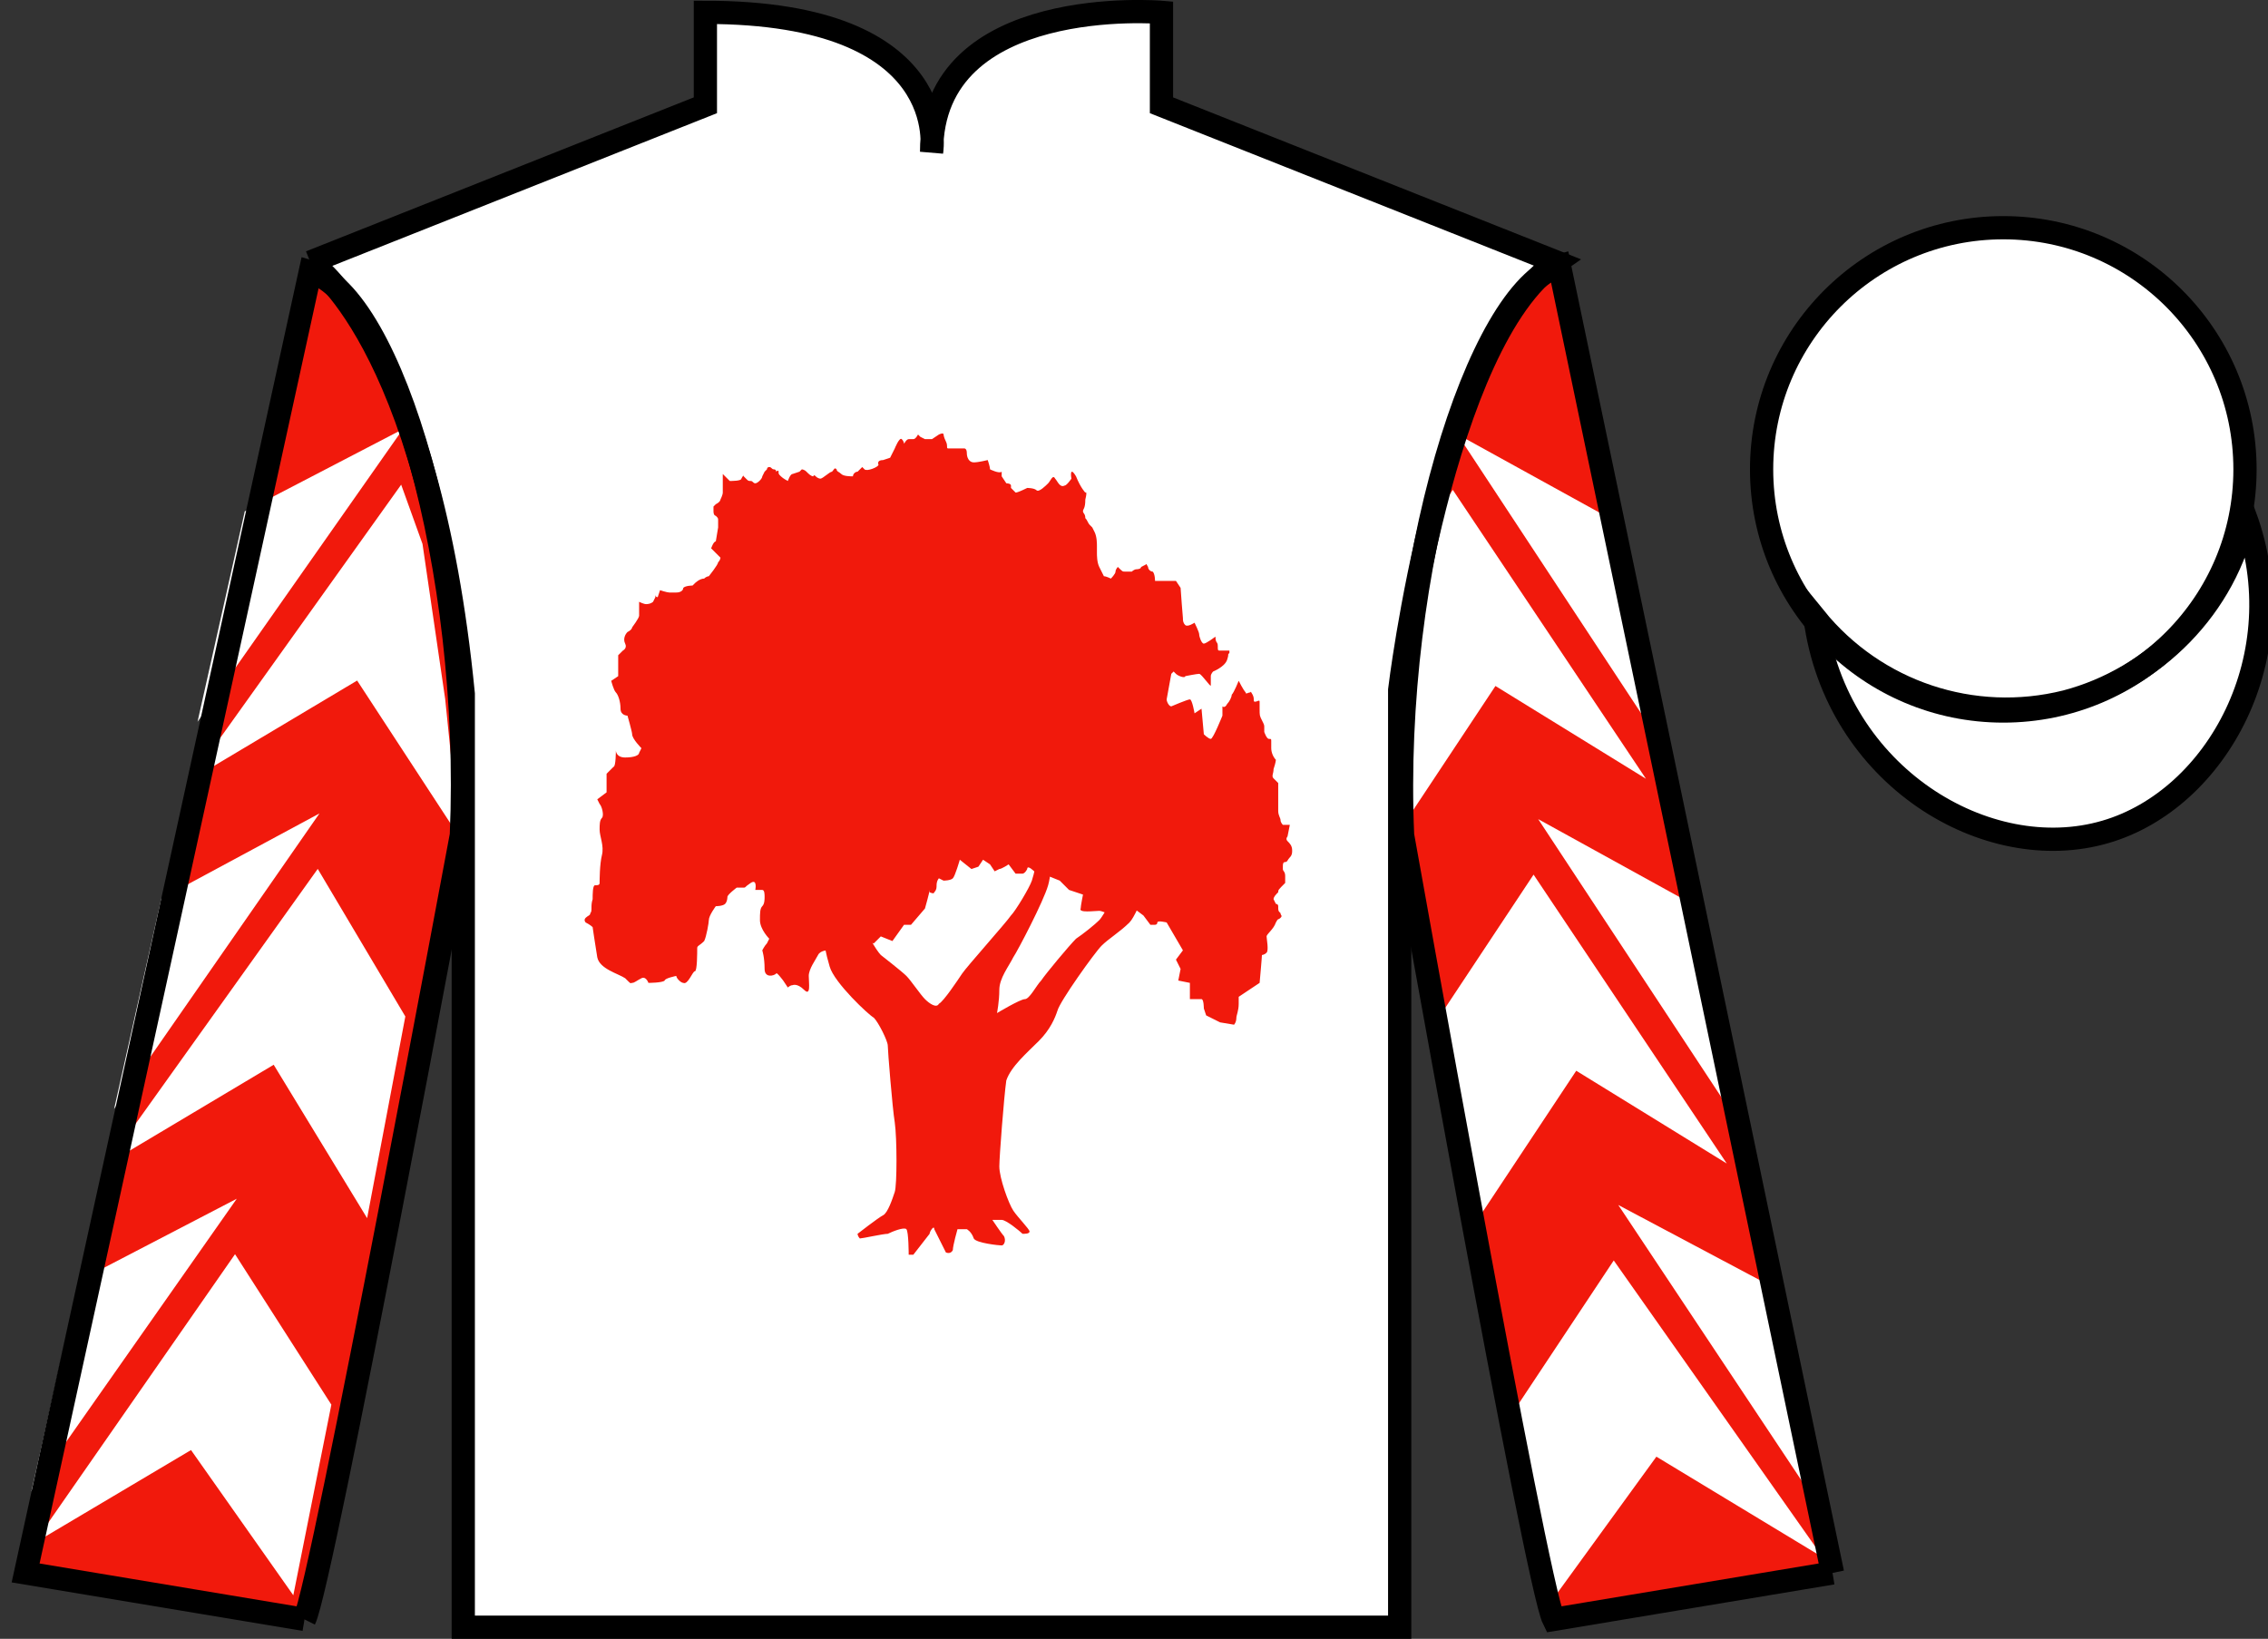 <?xml version="1.0" encoding="UTF-8" standalone="no"?>
<!DOCTYPE svg PUBLIC "-//W3C//DTD SVG 1.1//EN" "http://www.w3.org/Graphics/SVG/1.1/DTD/svg11.dtd">
<svg version="1.1" xmlns="http://www.w3.org/2000/svg" xmlns:xlink="http://www.w3.org/1999/xlink" preserveAspectRatio="xMidYMid meet" viewBox="0 0 97.59 70.53" width="97.59" height="70.53">
    <rect x="0" y="0" width="97.59" height="70.53" fill="#333333" stroke="none"/>
    <g id="silk">
        <g id="silk-jersey">
            <g id="silk-sleeves" transform="translate(0.5 0)" fill="#f1190c">
                <path id="left-silk-sleeve" d="M 12.602 69.695 C 13.352 68.195 19.352 35.945 19.352 35.945 C 19.852 24.445 16.352 12.695 12.852 11.695 L 0.602 67.695 L 12.602 69.695 "/>
                <path id="right-silk-sleeve" d="M 78.352 67.695 L 66.602 11.445 C 63.102 12.445 59.352 24.445 59.852 35.945 C 59.852 35.945 65.602 68.195 66.352 69.695 L 78.352 67.695 "/>
            </g>
            <g id="silk-cuffs" fill="None">
                <g>
                    <polygon points="13.5,69.6 15.2,60.7 3.6,58.9 1.6,67.4"/>
                    <path d="M8.3,64.3"/>
                </g>
                <g>
                    <rect x="66.3" y="60" transform="matrix(0.981 -0.197 0.197 0.981 -11.236 15.457)" width="11.8" height="8.6"/>
                    <path d="M72.2,64.3"/>
                </g>
            </g>
            <g id="silk-body" fill="#ffffff">
                <path d="M 13.352 11.281 C 13.352 11.281 18.434 14.531 19.934 29.863 C 19.934 29.863 19.934 44.863 19.934 70.031 L 60.227 70.031 L 60.227 29.695 C 60.227 29.695 62.02 14.695 66.977 11.281 L 49.977 4.531 L 49.977 0.531 C 49.977 0.531 40.086 -0.305 40.086 6.531 C 40.086 6.531 41.102 0.531 30.352 0.531 L 30.352 4.531 L 13.352 11.281"></path>
            </g>
            <g id="silk-collar" fill="None">
                <polygon class="st4" points="30.9,0.5 33.3,0.6 35.2,1 37.4,1.8 38.7,2.7 39.8,4.5 40.2,6.2 40.7,4.5 41.7,2.7 43.2,1.7 45.8,0.7 49.6,0.5 49.6,4.7 40.2,7.3 30.9,4.7 	"/>
            </g>
            <g id="silk-sleeves-pattern" transform="translate(0.5 0)" stroke="none" fill="#ffffff"><path d='M 7.676 33.578 L 14.867 29.289 L 19.262 36.016 L 18.656 30.086 L 17.68 23.41 L 16.762 20.859 '/><path d='M 4.086 50.113 L 11.277 45.824 L 15.297 52.426 L 16.941 43.746 L 13.172 37.395 '/><path d='M 0.961 66.418 L 7.719 62.406 L 12.121 68.656 L 13.758 60.453 L 9.613 53.977 '/><path d='M 70.324 33.516 L 63.848 29.523 L 59.41 36.219 L 59.676 30.918 L 60.578 23.246 L 62.012 21.082 '/><path d='M 73.801 50.074 L 67.324 46.082 L 62.887 52.777 L 61.051 44.336 L 65.488 37.641 '/><path d='M 77.938 67.027 L 70.773 62.691 L 66.078 69.156 L 64.496 60.941 L 68.938 54.246 '/><path d='M 16.836 18.469 L 10.031 22.008 L 8 31.062 '/><path d='M 13.246 35.008 L 6.441 38.672 L 4.41 47.727 '/><path d='M 9.688 51.59 L 2.883 55.129 L 0.852 64.184 '/><path d='M 62.211 18.691 L 68.488 22.152 L 70.461 31.223 '/><path d='M 65.688 35.254 L 71.965 38.715 L 73.938 47.781 '/><path d='M 69.133 51.859 L 75.414 55.195 L 77.383 64.266 '/></g>
            <g id="silk-body-pattern" stroke="none" fill="#f1190c"><path d="M36.9,53.1c0,0,0.9-0.7,1.1-0.8c0.2-0.1,0.4-0.7,0.5-1c0.1-0.3,0.1-2.3,0-3c-0.1-0.6-0.3-3.1-0.3-3.3c0-0.2-0.4-1-0.6-1.2   c-0.2-0.1-1.7-1.5-1.9-2.2c-0.2-0.7-0.2-0.8-0.2-1c0-0.3,1.4-0.4,1.5-0.4c0.1,0,0.2-0.1,0.3,0c0.1,0.1,0.2,0.2,0.2,0.3   c0.1,0.2,0.3,0.5,0.4,0.6c0,0,0.9,0.7,1.1,0.9c0.2,0.2,0.6,0.8,0.8,1c0.2,0.2,0.5,0.4,0.6,0.2c0.2-0.1,0.8-1,1-1.3   c0.2-0.3,1.9-2.2,2.1-2.5c0.2-0.2,0.8-1.2,0.9-1.5c0.1-0.3,0.2-0.8,0.2-0.9c0-0.1,0.1-1.3,0.1-1.3l0.6,0.1c0,0,0,1.6-0.2,2.3   c-0.2,0.7-1.3,2.8-1.5,3.1c-0.2,0.4-0.6,0.9-0.6,1.4c0,0.5-0.1,1-0.1,1s1-0.6,1.2-0.6c0.2,0,0.5-0.6,0.7-0.8   c0.2-0.3,1.2-1.5,1.5-1.8c0.3-0.2,0.8-0.6,1-0.8s0.7-1.2,1.1-1.9c0.4-0.7,1-1.2,1-1.2l0.4,0.4c0,0-0.8,2.4-1.2,2.8   c-0.4,0.4-0.9,0.7-1.2,1c-0.3,0.3-1.8,2.4-1.9,2.8c-0.1,0.3-0.3,0.8-0.8,1.3c-0.5,0.5-1.2,1.1-1.4,1.7c-0.1,0.7-0.3,3.3-0.3,3.7   c0,0.5,0.4,1.6,0.6,1.9c0.2,0.3,0.7,0.8,0.7,0.9c0,0.1-0.2,0.1-0.3,0.1c-0.1-0.1-0.7-0.6-0.9-0.6s-0.4,0-0.4,0s0.4,0.6,0.5,0.7   c0.1,0.2,0,0.4-0.1,0.4s-1.1-0.1-1.2-0.3c-0.1-0.3-0.3-0.4-0.3-0.4l-0.4,0c0,0-0.2,0.7-0.2,0.9c-0.1,0.2-0.3,0.1-0.3,0.1   s-0.4-0.8-0.5-1C40.2,52.7,40,53,40,53.1c0,0-0.7,0.9-0.7,0.9l-0.2,0c0,0,0-1-0.1-1.1c-0.1-0.1-0.6,0.1-0.8,0.2   c-0.2,0-1.1,0.2-1.2,0.2C36.9,53.2,36.9,53.1,36.9,53.1z"/>  <path d="M35.6,40.9c0,0-0.3,0-0.4,0.2c-0.1,0.2-0.4,0.6-0.4,0.9c0,0.3,0.1,0.9-0.2,0.6c-0.3-0.3-0.5-0.2-0.5-0.2   c-0.1,0-0.2,0.1-0.2,0.1l-0.2-0.3c0,0-0.3-0.4-0.3-0.3c-0.1,0.1-0.5,0.2-0.5-0.2c0-0.5-0.1-0.8-0.1-0.8c0,0,0.1-0.2,0.2-0.3   c0,0,0.1-0.2,0.1-0.2c0,0-0.4-0.4-0.4-0.8c0-0.3,0-0.5,0.1-0.6c0.1-0.1,0.1-0.3,0.1-0.4c0-0.1,0-0.3-0.1-0.3c0,0-0.3,0-0.3,0   c0,0,0.1-0.5-0.2-0.3c-0.3,0.2-0.2,0.2-0.3,0.2c-0.1,0-0.3,0-0.3,0c0,0-0.4,0.3-0.4,0.4c0,0,0,0.2-0.1,0.3   c-0.1,0.1-0.4,0.1-0.4,0.1c0,0-0.3,0.4-0.3,0.6c0,0.1-0.1,0.7-0.2,0.9c-0.2,0.2-0.3,0.2-0.3,0.3c0,0.2,0,1-0.1,1s-0.3,0.6-0.5,0.5   c-0.1,0-0.3-0.2-0.3-0.3c0,0-0.5,0.1-0.5,0.2c-0.1,0.1-0.7,0.1-0.7,0.1c0,0-0.1-0.3-0.3-0.2c-0.2,0.1-0.3,0.2-0.4,0.2   c-0.1,0,0,0.1-0.3-0.2c-0.3-0.2-1.1-0.4-1.2-0.9c-0.1-0.6-0.2-1.3-0.2-1.3c-0.1-0.1-0.3-0.2-0.3-0.2c0,0-0.1-0.1,0-0.2   c0.1-0.1,0.2-0.1,0.2-0.2c0.1-0.1,0-0.3,0.1-0.6c0-0.2,0-0.6,0.1-0.6c0.1,0,0.2,0,0.2-0.1c0-0.1,0-0.8,0.1-1.2   c0.1-0.4-0.1-0.8-0.1-1.1c0-0.2,0-0.4,0.1-0.5c0.1-0.1,0-0.5-0.1-0.6c0,0-0.1-0.2-0.1-0.2c0,0,0.4-0.3,0.4-0.3s0-0.7,0-0.8   c0.1-0.1,0.3-0.3,0.3-0.3c0.1,0,0.1-0.7,0.1-0.7s0,0.3,0.4,0.3c0.4,0,0.6-0.1,0.6-0.2c0,0,0.1-0.2,0.1-0.2s-0.4-0.4-0.4-0.6   c0-0.1-0.2-0.8-0.2-0.8c0,0-0.3,0-0.3-0.3c0-0.3-0.1-0.6-0.2-0.7c-0.1-0.1-0.2-0.5-0.2-0.5l0.3-0.2c0,0,0-0.9,0-0.9   c0,0,0.2-0.2,0.2-0.2s0.2-0.1,0.1-0.3c-0.1-0.2,0-0.4,0.1-0.5c0.2-0.1,0.2-0.2,0.2-0.2s0.3-0.4,0.3-0.5c0-0.1,0-0.6,0-0.6   s0.2,0.1,0.3,0.1c0.2,0,0.3-0.1,0.3-0.1c0,0,0.1-0.2,0.1-0.2s0-0.1,0-0.1c0,0,0,0.1,0.1,0.1c0,0,0.1-0.3,0.1-0.3s0.3,0.1,0.4,0.1   c0.1,0,0.1,0,0.3,0c0.2,0,0.3-0.1,0.3-0.2c0.1-0.1,0.4-0.1,0.4-0.1l0.1-0.1c0,0,0.2-0.2,0.4-0.2c0.1-0.1,0.2-0.1,0.2-0.1   c0,0,0.4-0.5,0.4-0.6c0.1-0.1,0.1-0.2,0.1-0.2l-0.4-0.4c0,0,0.1-0.3,0.2-0.3c0,0,0.1-0.6,0.1-0.6c0,0,0-0.2,0-0.3   c0-0.1,0-0.1-0.1-0.2c0,0-0.1,0-0.1-0.2c0-0.1,0-0.2,0-0.2s-0.1,0.1,0.1-0.1c0.2-0.1,0.2-0.2,0.2-0.2s0.1-0.2,0.1-0.3   c0-0.1,0-0.4,0-0.5c0-0.1,0-0.3,0-0.3s0.3,0.3,0.3,0.3c0.1,0,0.5,0,0.5-0.1c0,0,0.1-0.2,0.1-0.1c0,0,0,0,0.1,0.1   c0.1,0.1,0.1,0.1,0.2,0.1c0.1,0,0.1,0.1,0.2,0.1c0.1,0,0.3-0.2,0.3-0.3c0,0,0.1-0.2,0.1-0.2c0,0,0.1-0.1,0.1-0.1c0,0,0-0.1,0.1-0.1   c0.1,0,0.1,0.1,0.2,0.1c0.1,0,0.1,0.1,0.1,0.1c0,0,0.1-0.1,0.1,0c0,0.1,0,0.1,0.1,0.2c0.1,0.1,0.3,0.2,0.3,0.2c0,0,0.1-0.3,0.2-0.3   c0,0,0.3-0.1,0.3-0.1c0,0,0.1-0.1,0.1-0.1c0,0,0.1,0,0.2,0.1c0.1,0.1,0.2,0.2,0.3,0.2c0,0,0-0.1,0.1,0c0.1,0.1,0.2,0.1,0.2,0.1   c0.1,0,0.4-0.3,0.5-0.3c0.1-0.1,0.1-0.2,0.2-0.1c0,0.1,0.1,0.1,0.2,0.2c0.1,0.1,0.4,0.1,0.5,0.1c0-0.1,0.1-0.2,0.2-0.2   c0.1-0.1,0.2-0.2,0.2-0.2s0,0,0.1,0.1c0.1,0.1,0.6-0.1,0.6-0.2c0,0-0.1-0.2,0.2-0.2c0.3-0.1,0.3-0.1,0.3-0.1l0.2-0.4   c0,0,0.2-0.5,0.3-0.4c0.1,0.1,0.1,0.2,0.1,0.2s0.1-0.2,0.2-0.2s0.1,0,0.1,0c0,0,0,0,0.1,0c0.1,0,0.2-0.2,0.2-0.2s0.1,0.1,0.1,0.1   c0,0,0.2,0.1,0.2,0.1c0.1,0,0.2,0,0.3,0c0,0,0.3-0.2,0.3-0.2s0.2-0.1,0.2,0c0,0,0,0.1,0.1,0.3c0.1,0.2,0,0.3,0.1,0.3   c0.1,0,0.7,0,0.7,0s0.1,0,0.1,0.2c0,0.2,0.1,0.4,0.3,0.4s0.6-0.1,0.6-0.1s0.1,0.3,0.1,0.4c0,0,0.4,0.2,0.5,0.1c0-0.1,0-0.2,0-0.2   l0,0.4c0,0,0.2,0.3,0.2,0.3c0,0,0.2,0,0.2,0.1c0,0.1,0,0,0,0.1c0.1,0.1,0.2,0.2,0.2,0.2c0.1,0,0.5-0.2,0.5-0.2c0,0,0.3,0,0.4,0.1   c0.1,0.1,0.4-0.2,0.5-0.3c0.1-0.1,0.2-0.4,0.3-0.2c0.1,0.1,0.2,0.4,0.4,0.3c0.1,0,0.3-0.3,0.3-0.3S46,20,46.3,20.5   c0.2,0.5,0.4,0.7,0.4,0.7s0.1-0.1,0,0.3c0,0.4-0.1,0.4-0.1,0.5c0,0.1,0.1,0.1,0.1,0.3c0.1,0.1,0.1,0.2,0.2,0.3   c0.1,0.1,0.1,0.1,0.1,0.1s0,0,0.1,0.2c0.1,0.2,0.1,0.5,0.1,0.6c0,0.1,0,0.1,0,0.3c0,0.1,0,0.4,0.1,0.6c0.1,0.2,0.2,0.4,0.2,0.4   c0.1,0,0.3,0.1,0.3,0.1s0.2-0.2,0.2-0.3c0-0.1,0.1-0.2,0.1-0.2c0.2,0.2,0.2,0.2,0.3,0.2c0.1,0,0.2,0,0.3,0c0,0,0.1-0.1,0.2-0.1   c0,0,0.2,0,0.2-0.1c0,0,0.2-0.1,0.2-0.1c0,0,0-0.1,0.1,0.1c0,0.1,0.1,0.2,0.2,0.2c0.1,0.1,0.1,0.4,0.1,0.4S49.9,25,50,25   c0,0,0.6,0,0.6,0s0.2,0.3,0.2,0.3c0,0.1,0.1,1.3,0.1,1.3c0,0.1,0,0.2,0.1,0.3c0.1,0.1,0.4-0.1,0.4-0.1s0.2,0.4,0.2,0.5   c0,0.1,0.1,0.4,0.2,0.4c0.1,0,0.5-0.3,0.5-0.3c0,0,0-0.3,0,0c0,0.3,0.1,0.2,0.1,0.4c0,0.2,0,0.2,0.1,0.2c0.1,0,0.4,0,0.4,0   s0,0,0,0.1c-0.1,0.1,0,0-0.1,0.3c-0.1,0.3-0.6,0.5-0.6,0.5c0,0-0.1,0.1-0.1,0.2c0,0.1,0,0.3,0,0.4c0,0.1-0.4-0.5-0.5-0.5   c-0.1,0-0.6,0.1-0.6,0.1c0,0.1-0.3,0-0.4-0.1c-0.1-0.1-0.1-0.1-0.1-0.1c0,0-0.1,0.1-0.1,0.1c0,0-0.2,1.1-0.2,1.1   c0,0.1,0.1,0.3,0.2,0.3c0,0,0.7-0.3,0.8-0.3c0.1,0,0.2,0.6,0.2,0.6l0.3-0.2l0.1,1.1c0,0,0.2,0.2,0.3,0.2c0.1,0,0.5-1,0.5-1   c0,0,0-0.4,0-0.4c0,0,0.1,0.1,0.2-0.1c0.1-0.1,0.2-0.3,0.2-0.4c0.1-0.1,0.3-0.6,0.3-0.6c0,0,0.2,0.4,0.3,0.5c0,0.1,0.1,0,0.2,0   c0,0,0-0.1,0.1,0.1c0.1,0.2,0,0.3,0.1,0.3c0.1,0,0.2-0.1,0.2,0c0,0.1,0,0,0,0.3c0,0.3,0,0.3,0.1,0.5c0.1,0.2,0.1,0.2,0.1,0.3   c0,0.1,0,0.2,0,0.2s0.1,0.3,0.2,0.3c0.1,0,0.1,0,0.1,0.1c0,0.1,0,0.1,0,0.3c0,0.2,0.1,0.4,0.2,0.5c0,0,0,0.1-0.1,0.4   c0,0.2-0.1,0.3,0,0.4c0.1,0.1,0.2,0.2,0.2,0.2s0,0,0,0.1c0,0.1,0,0.1,0,0.3c0,0.2,0,0.2,0,0.4c0,0.2,0,0.2,0,0.4   c0,0.2,0.1,0.3,0.1,0.4c0,0.1,0.1,0.2,0.1,0.2c0,0,0.3,0,0.3,0l-0.1,0.5c0,0-0.1,0.1,0,0.2c0.1,0.1,0.2,0.2,0.2,0.4   c0,0.1,0,0.2-0.1,0.3c-0.1,0.1-0.1,0.2-0.2,0.2c-0.1,0-0.1,0.1-0.1,0.2c0,0.1,0,0,0,0.1c0,0.1,0.1,0.1,0.1,0.3c0,0.1,0,0.2,0,0.3   C55,38.3,55,38.3,55,38.4c0,0,0,0,0,0s0-0.1,0,0c-0.1,0.1-0.2,0.2-0.2,0.3c0,0,0.1,0.2,0.1,0.2c0,0,0.1,0,0.1,0.1   c0,0.2,0,0.2,0.1,0.3c0,0.1,0.1,0.1,0,0.2c-0.1,0.1-0.1,0-0.2,0.2c-0.1,0.3-0.4,0.5-0.4,0.6c0,0.1,0.1,0.6,0,0.7   c-0.1,0.1-0.2,0.1-0.2,0.1c0,0.1-0.1,1.2-0.1,1.2l-0.6,0.4c0,0-0.3,0.2-0.3,0.2c0,0.1,0,0,0,0.3c0,0.3-0.1,0.5-0.1,0.6   c0,0.2-0.1,0.3-0.1,0.3S52.5,44,52.5,44c0,0-0.6-0.3-0.6-0.3s-0.1-0.3-0.1-0.3c0,0,0-0.4-0.1-0.4s-0.5,0-0.5,0l0-0.7l-0.5-0.1   l0.1-0.5l-0.2-0.4l0.3-0.4l-0.7-1.2c0,0-0.4-0.1-0.4,0c0,0.1-0.1,0.1-0.1,0.1c0,0-0.2,0-0.2,0l-0.3-0.4l-0.4-0.3l-0.3,0.6   c0,0-1-0.5-1.2-0.5c-0.2,0-0.9,0.1-0.8-0.1c0-0.1,0.1-0.6,0.1-0.6L46,38.3l-0.4-0.4l-0.5-0.2c0,0-0.6-0.2-0.6-0.2   c0,0-0.3-0.3-0.3-0.1c-0.1,0.2-0.2,0.2-0.2,0.2c0,0-0.3,0-0.3,0c0,0-0.3-0.4-0.3-0.4s-0.3,0.2-0.4,0.2c-0.2,0.1-0.2,0.1-0.2,0.1   l-0.2-0.3L42.3,37l-0.2,0.3l-0.3,0.1L41.3,37c0,0-0.2,0.7-0.3,0.8c-0.1,0.1-0.4,0.1-0.4,0.1l-0.2-0.1c0,0-0.1,0.1-0.1,0.3   c0,0.1,0,0.2-0.1,0.3c0,0.1-0.2,0-0.2,0S40,38.2,40,38.3c0,0.1-0.2,0.8-0.2,0.8l-0.6,0.7l-0.3,0l-0.5,0.7l-0.5-0.2l-0.3,0.3   l-0.9-0.2l-0.2,0l-0.5,0.3l-0.2,0L35.6,40.9z"/></g>
        </g>
        <g id="silk-jersey-outline" stroke="#000000" stroke-width="1" stroke-opacity="1">
            <g id="silk-sleeves" transform="translate(0.5 0)" fill="none">
                <path id="left-silk-sleeve" d="M 12.602 69.695 C 13.352 68.195 19.352 35.945 19.352 35.945 C 19.852 24.445 16.352 12.695 12.852 11.695 L 0.602 67.695 L 12.602 69.695 "/>
                <path id="right-silk-sleeve" d="M 78.352 67.695 L 66.602 11.445 C 63.102 12.445 59.352 24.445 59.852 35.945 C 59.852 35.945 65.602 68.195 66.352 69.695 L 78.352 67.695 "/>
            </g>
            <g id="silk-body" fill="none">
                <path d="M 13.352 11.281 C 13.352 11.281 18.434 14.531 19.934 29.863 C 19.934 29.863 19.934 44.863 19.934 70.031 L 60.227 70.031 L 60.227 29.695 C 60.227 29.695 62.02 14.695 66.977 11.281 L 49.977 4.531 L 49.977 0.531 C 49.977 0.531 40.086 -0.305 40.086 6.531 C 40.086 6.531 41.102 0.531 30.352 0.531 L 30.352 4.531 L 13.352 11.281"></path>
            </g>
        </g>
        <g id="silk-cap">
            <g id="silk-cap-body" fill="#ffffff">
                <circle cx="86.2" cy="20.2" r="10.4"/>
                <path d="M78.1,26.6c0.9,6.8,7.4,10.7,12.5,9.2c4.8-1.4,8.2-7.6,6-13.6c-0.8,3.9-3.9,7-7.7,8 C84.9,31.2,80.7,29.8,78.1,26.6z"/>
            </g>
            <g id="silk-cap-pattern" fill="#ffffff"></g>
        </g>
        <g id="silk-cap-outline" stroke="#000000" stroke-width="1" stroke-opacity="1">
            <g id="silk-cap-body" fill="none">
                <circle cx="86.2" cy="20.2" r="10.4"/>
                <path d="M78.1,26.6c0.9,6.8,7.4,10.7,12.5,9.2c4.8-1.4,8.2-7.6,6-13.6c-0.8,3.9-3.9,7-7.7,8 C84.9,31.2,80.7,29.8,78.1,26.6z"/>
            </g>
        </g>
    </g>
</svg>
